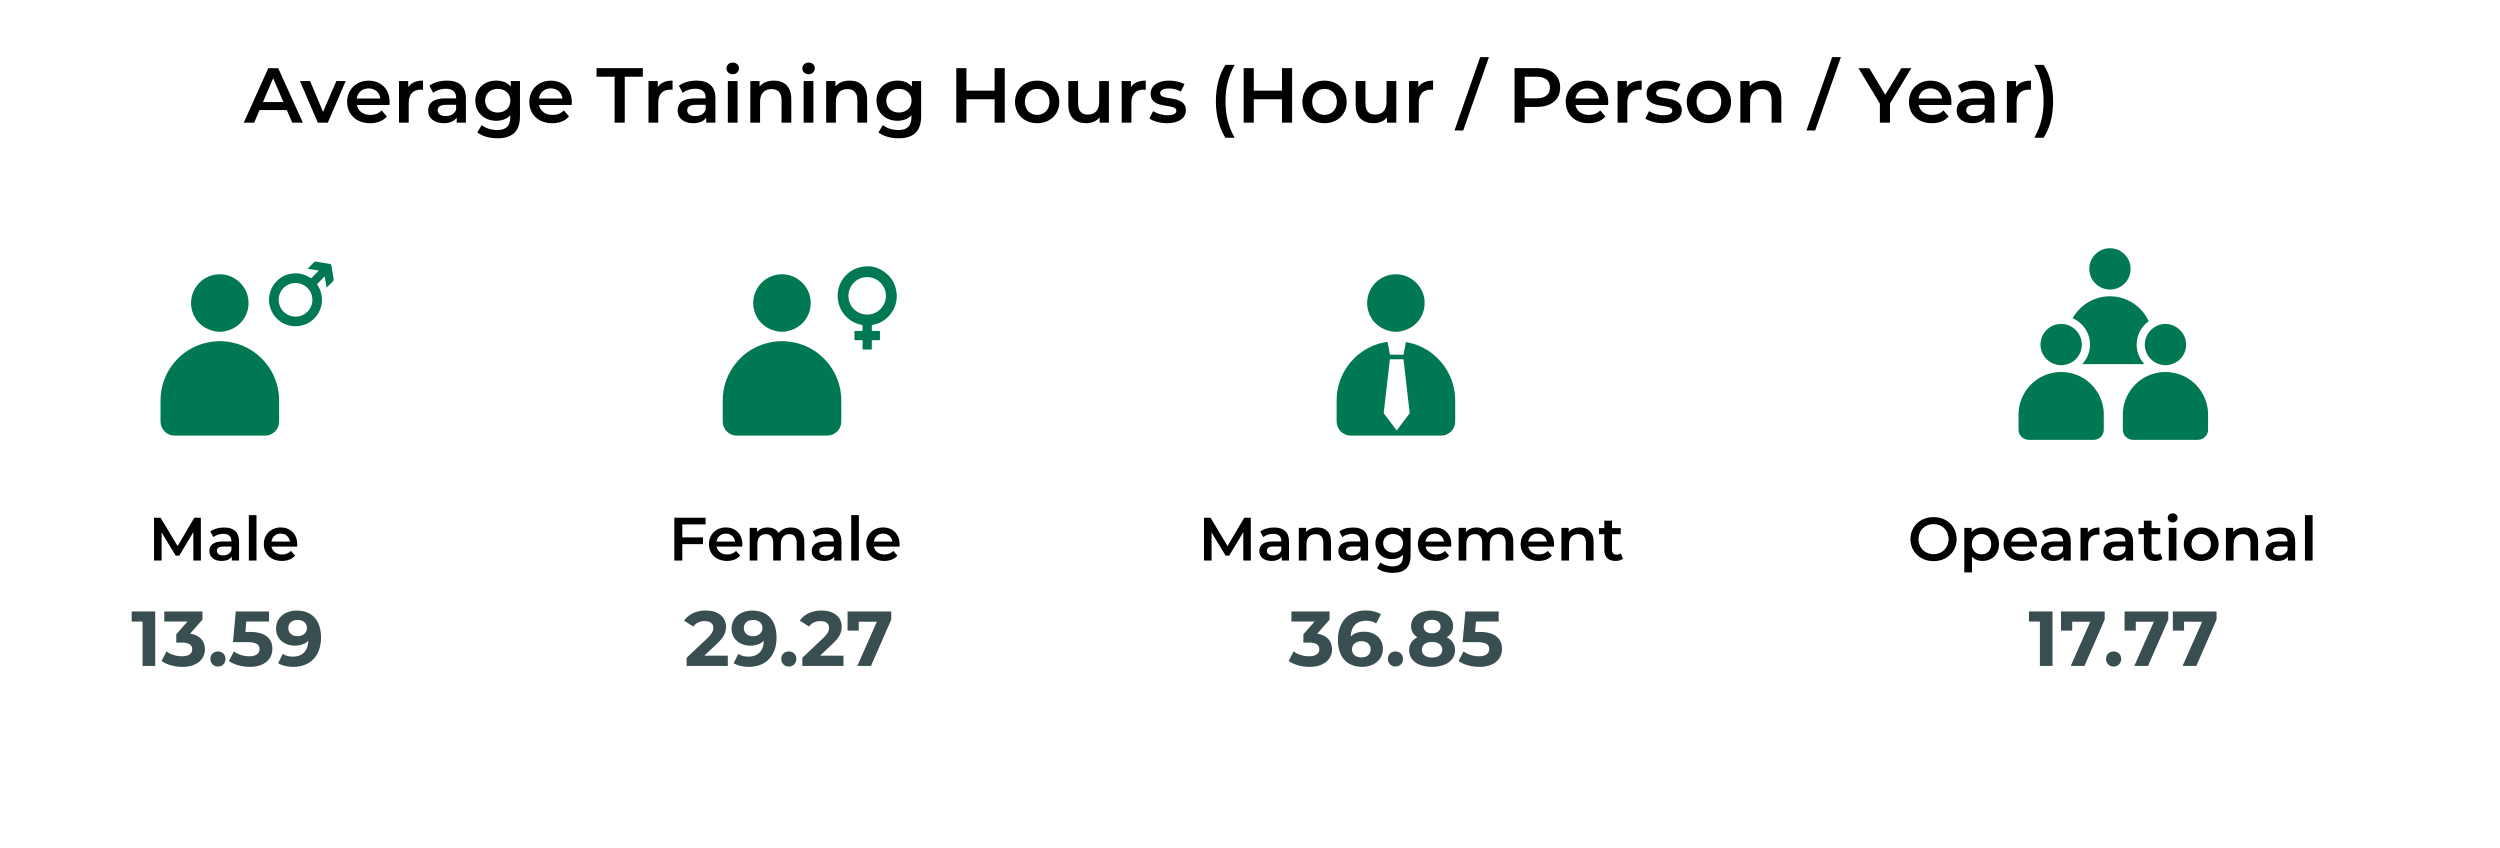 <?xml version="1.0" encoding="UTF-8"?><svg id="Layer_1" xmlns="http://www.w3.org/2000/svg" viewBox="0 0 899.14 305.03"><path d="M103.15,39.58h-9.8l-1.93,4.54h-3.75l8.82-19.6h3.58l8.85,19.6h-3.81l-1.96-4.54ZM101.94,36.72l-3.7-8.57-3.67,8.57h7.36Z" fill="#000" stroke-width="0"/><path d="M124.32,29.16l-6.41,14.95h-3.61l-6.41-14.95h3.64l4.65,11.09,4.79-11.09h3.36Z" fill="#000" stroke-width="0"/><path d="M140.08,37.76h-11.73c.42,2.18,2.24,3.58,4.84,3.58,1.68,0,3-.53,4.06-1.62l1.88,2.16c-1.34,1.6-3.44,2.44-6.02,2.44-5.01,0-8.26-3.22-8.26-7.67s3.28-7.64,7.73-7.64,7.56,3.05,7.56,7.73c0,.28-.03.7-.06,1.04ZM128.32,35.43h8.48c-.28-2.16-1.93-3.64-4.23-3.64s-3.92,1.46-4.26,3.64Z" fill="#000" stroke-width="0"/><path d="M152.15,28.99v3.33c-.31-.06-.56-.08-.81-.08-2.66,0-4.34,1.57-4.34,4.62v7.25h-3.5v-14.95h3.33v2.18c1.01-1.57,2.83-2.35,5.32-2.35Z" fill="#000" stroke-width="0"/><path d="M167.55,35.35v8.76h-3.3v-1.82c-.84,1.29-2.46,2.02-4.7,2.02-3.42,0-5.57-1.88-5.57-4.48s1.68-4.45,6.22-4.45h3.86v-.22c0-2.04-1.23-3.25-3.72-3.25-1.68,0-3.42.56-4.54,1.48l-1.37-2.55c1.6-1.23,3.92-1.85,6.33-1.85,4.31,0,6.8,2.04,6.8,6.36ZM164.05,39.44v-1.74h-3.61c-2.38,0-3.02.9-3.02,1.99,0,1.26,1.06,2.07,2.86,2.07s3.19-.78,3.78-2.32Z" fill="#000" stroke-width="0"/><path d="M187.01,29.16v12.68c0,5.43-2.83,7.9-8.06,7.9-2.8,0-5.57-.73-7.28-2.13l1.57-2.63c1.32,1.09,3.44,1.79,5.52,1.79,3.3,0,4.76-1.51,4.76-4.54v-.78c-1.23,1.34-3,1.99-5.01,1.99-4.28,0-7.56-2.91-7.56-7.25s3.28-7.2,7.56-7.2c2.1,0,3.95.67,5.18,2.16v-1.99h3.33ZM183.57,36.19c0-2.52-1.9-4.23-4.54-4.23s-4.56,1.71-4.56,4.23,1.9,4.28,4.56,4.28,4.54-1.74,4.54-4.28Z" fill="#000" stroke-width="0"/><path d="M205.6,37.76h-11.73c.42,2.18,2.24,3.58,4.84,3.58,1.68,0,3-.53,4.06-1.62l1.88,2.16c-1.34,1.6-3.44,2.44-6.02,2.44-5.01,0-8.26-3.22-8.26-7.67s3.28-7.64,7.73-7.64,7.56,3.05,7.56,7.73c0,.28-.03.7-.06,1.04ZM193.84,35.43h8.48c-.28-2.16-1.93-3.64-4.23-3.64s-3.92,1.46-4.26,3.64Z" fill="#000" stroke-width="0"/><path d="M221.06,27.59h-6.5v-3.08h16.63v3.08h-6.5v16.52h-3.64v-16.52Z" fill="#000" stroke-width="0"/><path d="M241.89,28.99v3.33c-.31-.06-.56-.08-.81-.08-2.66,0-4.34,1.57-4.34,4.62v7.25h-3.5v-14.95h3.33v2.18c1.01-1.57,2.83-2.35,5.32-2.35Z" fill="#000" stroke-width="0"/><path d="M257.29,35.35v8.76h-3.3v-1.82c-.84,1.29-2.46,2.02-4.7,2.02-3.42,0-5.57-1.88-5.57-4.48s1.68-4.45,6.22-4.45h3.86v-.22c0-2.04-1.23-3.25-3.72-3.25-1.68,0-3.42.56-4.54,1.48l-1.37-2.55c1.6-1.23,3.92-1.85,6.33-1.85,4.31,0,6.8,2.04,6.8,6.36ZM253.79,39.44v-1.74h-3.61c-2.38,0-3.02.9-3.02,1.99,0,1.26,1.06,2.07,2.86,2.07s3.19-.78,3.78-2.32Z" fill="#000" stroke-width="0"/><path d="M261.29,24.6c0-1.18.95-2.1,2.24-2.1s2.24.87,2.24,2.02c0,1.23-.92,2.18-2.24,2.18s-2.24-.92-2.24-2.1ZM261.77,29.16h3.5v14.95h-3.5v-14.95Z" fill="#000" stroke-width="0"/><path d="M284.59,35.54v8.57h-3.5v-8.12c0-2.66-1.32-3.95-3.56-3.95-2.49,0-4.17,1.51-4.17,4.51v7.56h-3.5v-14.95h3.33v1.93c1.15-1.37,2.97-2.1,5.15-2.1,3.58,0,6.24,2.04,6.24,6.55Z" fill="#000" stroke-width="0"/><path d="M288.57,24.6c0-1.18.95-2.1,2.24-2.1s2.24.87,2.24,2.02c0,1.23-.92,2.18-2.24,2.18s-2.24-.92-2.24-2.1ZM289.04,29.16h3.5v14.95h-3.5v-14.95Z" fill="#000" stroke-width="0"/><path d="M311.86,35.54v8.57h-3.5v-8.12c0-2.66-1.32-3.95-3.56-3.95-2.49,0-4.17,1.51-4.17,4.51v7.56h-3.5v-14.95h3.33v1.93c1.15-1.37,2.97-2.1,5.15-2.1,3.58,0,6.24,2.04,6.24,6.55Z" fill="#000" stroke-width="0"/><path d="M331.29,29.16v12.68c0,5.43-2.83,7.9-8.06,7.9-2.8,0-5.57-.73-7.28-2.13l1.57-2.63c1.32,1.09,3.44,1.79,5.52,1.79,3.3,0,4.76-1.51,4.76-4.54v-.78c-1.23,1.34-3,1.99-5.01,1.99-4.28,0-7.56-2.91-7.56-7.25s3.28-7.2,7.56-7.2c2.1,0,3.95.67,5.18,2.16v-1.99h3.33ZM327.85,36.19c0-2.52-1.9-4.23-4.54-4.23s-4.56,1.71-4.56,4.23,1.9,4.28,4.56,4.28,4.54-1.74,4.54-4.28Z" fill="#000" stroke-width="0"/><path d="M361.36,24.51v19.6h-3.64v-8.4h-10.14v8.4h-3.64v-19.6h3.64v8.09h10.14v-8.09h3.64Z" fill="#000" stroke-width="0"/><path d="M365.06,36.64c0-4.48,3.36-7.64,7.95-7.64s7.98,3.16,7.98,7.64-3.33,7.67-7.98,7.67-7.95-3.19-7.95-7.67ZM377.46,36.64c0-2.86-1.9-4.68-4.45-4.68s-4.42,1.82-4.42,4.68,1.9,4.68,4.42,4.68,4.45-1.82,4.45-4.68Z" fill="#000" stroke-width="0"/><path d="M398.83,29.16v14.95h-3.33v-1.9c-1.12,1.37-2.88,2.1-4.82,2.1-3.84,0-6.44-2.1-6.44-6.61v-8.54h3.5v8.06c0,2.72,1.29,4,3.5,4,2.44,0,4.09-1.51,4.09-4.51v-7.56h3.5Z" fill="#000" stroke-width="0"/><path d="M412.07,28.99v3.33c-.31-.06-.56-.08-.81-.08-2.66,0-4.34,1.57-4.34,4.62v7.25h-3.5v-14.95h3.33v2.18c1.01-1.57,2.83-2.35,5.32-2.35Z" fill="#000" stroke-width="0"/><path d="M413.39,42.63l1.34-2.66c1.32.87,3.33,1.48,5.21,1.48,2.21,0,3.14-.62,3.14-1.65,0-2.86-9.24-.17-9.24-6.13,0-2.83,2.55-4.68,6.58-4.68,1.99,0,4.26.48,5.6,1.29l-1.34,2.66c-1.43-.84-2.86-1.12-4.28-1.12-2.13,0-3.14.7-3.14,1.68,0,3.02,9.24.34,9.24,6.19,0,2.8-2.58,4.62-6.78,4.62-2.49,0-4.98-.73-6.33-1.68Z" fill="#000" stroke-width="0"/><path d="M437.3,36.44c0-5.15,1.23-9.77,3.42-13.1h3.33c-2.32,4.09-3.3,8.32-3.3,13.1s.98,9.02,3.3,13.1h-3.33c-2.18-3.39-3.42-7.95-3.42-13.1Z" fill="#000" stroke-width="0"/><path d="M464.71,24.51v19.6h-3.64v-8.4h-10.14v8.4h-3.64v-19.6h3.64v8.09h10.14v-8.09h3.64Z" fill="#000" stroke-width="0"/><path d="M468.41,36.64c0-4.48,3.36-7.64,7.95-7.64s7.98,3.16,7.98,7.64-3.33,7.67-7.98,7.67-7.95-3.19-7.95-7.67ZM480.81,36.64c0-2.86-1.9-4.68-4.45-4.68s-4.42,1.82-4.42,4.68,1.9,4.68,4.42,4.68,4.45-1.82,4.45-4.68Z" fill="#000" stroke-width="0"/><path d="M502.18,29.16v14.95h-3.33v-1.9c-1.12,1.37-2.88,2.1-4.82,2.1-3.84,0-6.44-2.1-6.44-6.61v-8.54h3.5v8.06c0,2.72,1.29,4,3.5,4,2.44,0,4.09-1.51,4.09-4.51v-7.56h3.5Z" fill="#000" stroke-width="0"/><path d="M515.42,28.99v3.33c-.31-.06-.56-.08-.81-.08-2.66,0-4.34,1.57-4.34,4.62v7.25h-3.5v-14.95h3.33v2.18c1.01-1.57,2.83-2.35,5.32-2.35Z" fill="#000" stroke-width="0"/><path d="M532.36,20.54h3.14l-9.24,26.38h-3.14l9.24-26.38Z" fill="#000" stroke-width="0"/><path d="M561.12,31.48c0,4.31-3.19,6.97-8.34,6.97h-4.42v5.66h-3.64v-19.6h8.06c5.15,0,8.34,2.63,8.34,6.97ZM557.45,31.48c0-2.46-1.65-3.89-4.84-3.89h-4.26v7.78h4.26c3.19,0,4.84-1.43,4.84-3.89Z" fill="#000" stroke-width="0"/><path d="M578.36,37.76h-11.73c.42,2.18,2.24,3.58,4.84,3.58,1.68,0,3-.53,4.06-1.62l1.88,2.16c-1.34,1.6-3.44,2.44-6.02,2.44-5.01,0-8.26-3.22-8.26-7.67s3.28-7.64,7.73-7.64,7.56,3.05,7.56,7.73c0,.28-.03.7-.06,1.04ZM566.6,35.43h8.48c-.28-2.16-1.93-3.64-4.23-3.64s-3.92,1.46-4.26,3.64Z" fill="#000" stroke-width="0"/><path d="M590.43,28.99v3.33c-.31-.06-.56-.08-.81-.08-2.66,0-4.34,1.57-4.34,4.62v7.25h-3.5v-14.95h3.33v2.18c1.01-1.57,2.83-2.35,5.32-2.35Z" fill="#000" stroke-width="0"/><path d="M591.75,42.63l1.34-2.66c1.32.87,3.33,1.48,5.21,1.48,2.21,0,3.14-.62,3.14-1.65,0-2.86-9.24-.17-9.24-6.13,0-2.83,2.55-4.68,6.58-4.68,1.99,0,4.26.48,5.6,1.29l-1.34,2.66c-1.43-.84-2.86-1.12-4.28-1.12-2.13,0-3.14.7-3.14,1.68,0,3.02,9.24.34,9.24,6.19,0,2.8-2.58,4.62-6.78,4.62-2.49,0-4.98-.73-6.33-1.68Z" fill="#000" stroke-width="0"/><path d="M606.65,36.64c0-4.48,3.36-7.64,7.95-7.64s7.98,3.16,7.98,7.64-3.33,7.67-7.98,7.67-7.95-3.19-7.95-7.67ZM619.05,36.64c0-2.86-1.9-4.68-4.45-4.68s-4.42,1.82-4.42,4.68,1.9,4.68,4.42,4.68,4.45-1.82,4.45-4.68Z" fill="#000" stroke-width="0"/><path d="M640.66,35.54v8.57h-3.5v-8.12c0-2.66-1.32-3.95-3.56-3.95-2.49,0-4.17,1.51-4.17,4.51v7.56h-3.5v-14.95h3.33v1.93c1.15-1.37,2.97-2.1,5.15-2.1,3.58,0,6.24,2.04,6.24,6.55Z" fill="#000" stroke-width="0"/><path d="M658.95,20.54h3.14l-9.24,26.38h-3.14l9.24-26.38Z" fill="#000" stroke-width="0"/><path d="M679.75,37.2v6.92h-3.64v-6.86l-7.7-12.74h3.89l5.74,9.55,5.8-9.55h3.58l-7.67,12.68Z" fill="#000" stroke-width="0"/><path d="M701.79,37.76h-11.73c.42,2.18,2.24,3.58,4.84,3.58,1.68,0,3-.53,4.06-1.62l1.88,2.16c-1.34,1.6-3.44,2.44-6.02,2.44-5.01,0-8.26-3.22-8.26-7.67s3.28-7.64,7.73-7.64,7.56,3.05,7.56,7.73c0,.28-.03.7-.06,1.04ZM690.03,35.43h8.48c-.28-2.16-1.93-3.64-4.23-3.64s-3.92,1.46-4.26,3.64Z" fill="#000" stroke-width="0"/><path d="M717.3,35.35v8.76h-3.3v-1.82c-.84,1.29-2.46,2.02-4.7,2.02-3.42,0-5.57-1.88-5.57-4.48s1.68-4.45,6.22-4.45h3.86v-.22c0-2.04-1.23-3.25-3.72-3.25-1.68,0-3.42.56-4.54,1.48l-1.37-2.55c1.6-1.23,3.92-1.85,6.33-1.85,4.31,0,6.8,2.04,6.8,6.36ZM713.8,39.44v-1.74h-3.61c-2.38,0-3.02.9-3.02,1.99,0,1.26,1.06,2.07,2.86,2.07s3.19-.78,3.78-2.32Z" fill="#000" stroke-width="0"/><path d="M730.43,28.99v3.33c-.31-.06-.56-.08-.81-.08-2.66,0-4.34,1.57-4.34,4.62v7.25h-3.5v-14.95h3.33v2.18c1.01-1.57,2.83-2.35,5.32-2.35Z" fill="#000" stroke-width="0"/><path d="M731.66,49.54c2.32-4.09,3.33-8.32,3.33-13.1s-1.01-9.02-3.33-13.1h3.33c2.21,3.33,3.42,7.95,3.42,13.1s-1.2,9.72-3.42,13.1h-3.33Z" fill="#000" stroke-width="0"/><path d="M55.82,219.91v19.6h-4.54v-15.96h-3.92v-3.64h8.46Z" fill="#384e51" stroke-width="0"/><path d="M73.71,233.52c0,3.3-2.55,6.33-8.12,6.33-2.74,0-5.57-.76-7.48-2.1l1.76-3.47c1.48,1.12,3.56,1.76,5.6,1.76,2.27,0,3.67-.92,3.67-2.52,0-1.48-1.09-2.41-3.67-2.41h-2.07v-3l4.03-4.56h-8.34v-3.64h13.72v2.94l-4.42,5.04c3.53.56,5.32,2.74,5.32,5.63Z" fill="#384e51" stroke-width="0"/><path d="M75.67,236.99c0-1.62,1.2-2.69,2.72-2.69s2.72,1.06,2.72,2.69-1.2,2.74-2.72,2.74-2.72-1.15-2.72-2.74Z" fill="#384e51" stroke-width="0"/><path d="M97.96,233.35c0,3.47-2.55,6.5-8.15,6.5-2.72,0-5.57-.76-7.48-2.1l1.79-3.47c1.48,1.12,3.53,1.76,5.57,1.76,2.27,0,3.67-.95,3.67-2.55s-1.01-2.55-4.56-2.55h-5.01l1.01-11.03h11.96v3.64h-8.18l-.31,3.72h1.6c5.8,0,8.09,2.6,8.09,6.08Z" fill="#384e51" stroke-width="0"/><path d="M115.46,229.29c0,6.78-4.06,10.56-10,10.56-2.07,0-4.06-.48-5.43-1.34l1.68-3.33c1.06.73,2.32.98,3.67.98,3.25,0,5.38-1.93,5.52-5.71-1.15,1.15-2.83,1.76-4.87,1.76-3.78,0-6.75-2.41-6.75-6.1,0-4,3.28-6.52,7.42-6.52,5.43,0,8.76,3.39,8.76,9.72ZM110.39,225.87c0-1.68-1.26-2.91-3.42-2.91-1.93,0-3.28,1.12-3.28,2.91s1.32,2.94,3.33,2.94,3.36-1.23,3.36-2.94Z" fill="#384e51" stroke-width="0"/><path d="M261.76,235.81v3.7h-14.81v-2.94l7.56-7.14c1.74-1.65,2.04-2.66,2.04-3.61,0-1.54-1.06-2.44-3.14-2.44-1.68,0-3.11.64-4.06,1.96l-3.3-2.13c1.51-2.21,4.26-3.64,7.78-3.64,4.37,0,7.28,2.24,7.28,5.8,0,1.9-.53,3.64-3.28,6.19l-4.51,4.26h8.43Z" fill="#384e51" stroke-width="0"/><path d="M279.29,229.29c0,6.78-4.06,10.56-10,10.56-2.07,0-4.06-.48-5.43-1.34l1.68-3.33c1.06.73,2.32.98,3.67.98,3.25,0,5.38-1.93,5.52-5.71-1.15,1.15-2.83,1.76-4.87,1.76-3.78,0-6.75-2.41-6.75-6.1,0-4,3.28-6.52,7.42-6.52,5.43,0,8.76,3.39,8.76,9.72ZM274.22,225.87c0-1.68-1.26-2.91-3.42-2.91-1.93,0-3.28,1.12-3.28,2.91s1.32,2.94,3.33,2.94,3.36-1.23,3.36-2.94Z" fill="#384e51" stroke-width="0"/><path d="M280.97,236.99c0-1.62,1.2-2.69,2.72-2.69s2.72,1.06,2.72,2.69-1.2,2.74-2.72,2.74-2.72-1.15-2.72-2.74Z" fill="#384e51" stroke-width="0"/><path d="M303.37,235.81v3.7h-14.81v-2.94l7.56-7.14c1.74-1.65,2.04-2.66,2.04-3.61,0-1.54-1.06-2.44-3.14-2.44-1.68,0-3.11.64-4.06,1.96l-3.3-2.13c1.51-2.21,4.26-3.64,7.78-3.64,4.37,0,7.28,2.24,7.28,5.8,0,1.9-.53,3.64-3.28,6.19l-4.51,4.26h8.43Z" fill="#384e51" stroke-width="0"/><path d="M320.54,219.91v2.94l-7.28,16.66h-4.93l7.03-15.9h-6.5v3.19h-4.03v-6.89h15.71Z" fill="#384e51" stroke-width="0"/><path d="M479.08,233.52c0,3.3-2.55,6.33-8.12,6.33-2.74,0-5.57-.76-7.48-2.1l1.76-3.47c1.48,1.12,3.56,1.76,5.6,1.76,2.27,0,3.67-.92,3.67-2.52,0-1.48-1.09-2.41-3.67-2.41h-2.07v-3l4.03-4.56h-8.34v-3.64h13.72v2.94l-4.42,5.04c3.53.56,5.32,2.74,5.32,5.63Z" fill="#384e51" stroke-width="0"/><path d="M497.37,233.32c0,4-3.28,6.52-7.42,6.52-5.4,0-8.76-3.39-8.76-9.72,0-6.78,4.09-10.56,10-10.56,2.07,0,4.09.48,5.46,1.34l-1.68,3.33c-1.09-.73-2.35-.98-3.67-.98-3.28,0-5.38,1.93-5.52,5.68,1.15-1.15,2.8-1.74,4.84-1.74,3.78,0,6.75,2.41,6.75,6.1ZM492.97,233.54c0-1.79-1.32-2.94-3.33-2.94s-3.39,1.23-3.39,2.94,1.26,2.91,3.44,2.91c1.93,0,3.28-1.12,3.28-2.91Z" fill="#384e51" stroke-width="0"/><path d="M499.16,236.99c0-1.62,1.2-2.69,2.72-2.69s2.72,1.06,2.72,2.69-1.2,2.74-2.72,2.74-2.72-1.15-2.72-2.74Z" fill="#384e51" stroke-width="0"/><path d="M523.32,233.82c0,3.7-3.3,6.02-8.29,6.02s-8.23-2.32-8.23-6.02c0-2.1,1.09-3.67,2.97-4.62-1.46-.9-2.27-2.27-2.27-4.03,0-3.44,3.08-5.6,7.53-5.6s7.59,2.16,7.59,5.6c0,1.76-.84,3.14-2.3,4.03,1.9.95,3,2.52,3,4.62ZM518.73,233.68c0-1.74-1.43-2.8-3.7-2.8s-3.64,1.06-3.64,2.8,1.4,2.83,3.64,2.83,3.7-1.09,3.7-2.83ZM512.01,225.37c0,1.48,1.18,2.41,3.02,2.41s3.08-.92,3.08-2.41-1.23-2.46-3.08-2.46-3.02.92-3.02,2.46Z" fill="#384e51" stroke-width="0"/><path d="M540.21,233.35c0,3.47-2.55,6.5-8.15,6.5-2.72,0-5.57-.76-7.48-2.1l1.79-3.47c1.48,1.12,3.53,1.76,5.57,1.76,2.27,0,3.67-.95,3.67-2.55s-1.01-2.55-4.56-2.55h-5.01l1.01-11.03h11.96v3.64h-8.18l-.31,3.72h1.6c5.8,0,8.09,2.6,8.09,6.08Z" fill="#384e51" stroke-width="0"/><path d="M738.2,219.91v19.6h-4.54v-15.96h-3.92v-3.64h8.46Z" fill="#384e51" stroke-width="0"/><path d="M756.96,219.91v2.94l-7.28,16.66h-4.93l7.03-15.9h-6.5v3.19h-4.03v-6.89h15.71Z" fill="#384e51" stroke-width="0"/><path d="M757.46,236.99c0-1.62,1.2-2.69,2.72-2.69s2.72,1.06,2.72,2.69-1.2,2.74-2.72,2.74-2.72-1.15-2.72-2.74Z" fill="#384e51" stroke-width="0"/><path d="M779.83,219.91v2.94l-7.28,16.66h-4.93l7.03-15.9h-6.5v3.19h-4.03v-6.89h15.71Z" fill="#384e51" stroke-width="0"/><path d="M797.19,219.91v2.94l-7.28,16.66h-4.93l7.03-15.9h-6.5v3.19h-4.03v-6.89h15.71Z" fill="#384e51" stroke-width="0"/><path d="M69.55,201.6l-.02-10.21-5.06,8.45h-1.28l-5.06-8.32v10.08h-2.73v-15.4h2.35l6.12,10.21,6.01-10.21h2.35l.02,15.4h-2.71Z" fill="#000" stroke-width="0"/><path d="M85.98,194.71v6.89h-2.6v-1.43c-.66,1.01-1.94,1.58-3.7,1.58-2.68,0-4.38-1.47-4.38-3.52s1.32-3.5,4.88-3.5h3.04v-.18c0-1.61-.97-2.55-2.93-2.55-1.32,0-2.68.44-3.56,1.17l-1.08-2c1.25-.97,3.08-1.45,4.97-1.45,3.39,0,5.35,1.61,5.35,4.99ZM83.23,197.92v-1.36h-2.84c-1.87,0-2.38.7-2.38,1.56,0,.99.84,1.63,2.24,1.63s2.51-.62,2.97-1.83Z" fill="#000" stroke-width="0"/><path d="M89.5,185.27h2.75v16.33h-2.75v-16.33Z" fill="#000" stroke-width="0"/><path d="M106.86,196.6h-9.22c.33,1.72,1.76,2.82,3.81,2.82,1.32,0,2.35-.42,3.19-1.28l1.47,1.69c-1.06,1.25-2.71,1.91-4.73,1.91-3.94,0-6.49-2.53-6.49-6.03s2.57-6.01,6.07-6.01,5.94,2.4,5.94,6.07c0,.22-.02.55-.04.81ZM97.62,194.78h6.67c-.22-1.69-1.52-2.86-3.32-2.86s-3.08,1.14-3.34,2.86Z" fill="#000" stroke-width="0"/><path d="M245.39,188.59v4.69h7.44v2.42h-7.44v5.9h-2.86v-15.4h11.24v2.4h-8.38Z" fill="#000" stroke-width="0"/><path d="M266.95,196.6h-9.22c.33,1.72,1.76,2.82,3.81,2.82,1.32,0,2.35-.42,3.19-1.28l1.47,1.69c-1.06,1.25-2.71,1.91-4.73,1.91-3.94,0-6.49-2.53-6.49-6.03s2.57-6.01,6.07-6.01,5.94,2.4,5.94,6.07c0,.22-.02.55-.04.81ZM257.71,194.78h6.67c-.22-1.69-1.52-2.86-3.32-2.86s-3.08,1.14-3.34,2.86Z" fill="#000" stroke-width="0"/><path d="M289.28,194.86v6.73h-2.75v-6.38c0-2.09-.97-3.1-2.64-3.1-1.8,0-3.06,1.19-3.06,3.52v5.96h-2.75v-6.38c0-2.09-.97-3.1-2.64-3.1-1.83,0-3.06,1.19-3.06,3.52v5.96h-2.75v-11.75h2.62v1.5c.88-1.06,2.24-1.63,3.85-1.63,1.72,0,3.15.64,3.96,1.96.95-1.21,2.53-1.96,4.4-1.96,2.84,0,4.82,1.61,4.82,5.15Z" fill="#000" stroke-width="0"/><path d="M302.63,194.71v6.89h-2.6v-1.43c-.66,1.01-1.94,1.58-3.7,1.58-2.68,0-4.38-1.47-4.38-3.52s1.32-3.5,4.88-3.5h3.04v-.18c0-1.61-.97-2.55-2.93-2.55-1.32,0-2.68.44-3.56,1.17l-1.08-2c1.25-.97,3.08-1.45,4.97-1.45,3.39,0,5.35,1.61,5.35,4.99ZM299.88,197.92v-1.36h-2.84c-1.87,0-2.38.7-2.38,1.56,0,.99.84,1.63,2.24,1.63s2.51-.62,2.97-1.83Z" fill="#000" stroke-width="0"/><path d="M306.15,185.27h2.75v16.33h-2.75v-16.33Z" fill="#000" stroke-width="0"/><path d="M323.51,196.6h-9.22c.33,1.72,1.76,2.82,3.81,2.82,1.32,0,2.35-.42,3.19-1.28l1.47,1.69c-1.06,1.25-2.71,1.91-4.73,1.91-3.94,0-6.49-2.53-6.49-6.03s2.57-6.01,6.07-6.01,5.94,2.4,5.94,6.07c0,.22-.02.55-.04.81ZM314.27,194.78h6.67c-.22-1.69-1.52-2.86-3.32-2.86s-3.08,1.14-3.34,2.86Z" fill="#000" stroke-width="0"/><path d="M447.17,201.6l-.02-10.21-5.06,8.45h-1.28l-5.06-8.32v10.08h-2.73v-15.4h2.35l6.12,10.21,6.01-10.21h2.35l.02,15.4h-2.71Z" fill="#000" stroke-width="0"/><path d="M463.6,194.71v6.89h-2.6v-1.43c-.66,1.01-1.94,1.58-3.7,1.58-2.68,0-4.38-1.47-4.38-3.52s1.32-3.5,4.88-3.5h3.04v-.18c0-1.61-.97-2.55-2.93-2.55-1.32,0-2.68.44-3.56,1.17l-1.08-2c1.25-.97,3.08-1.45,4.97-1.45,3.39,0,5.35,1.61,5.35,4.99ZM460.85,197.92v-1.36h-2.84c-1.87,0-2.38.7-2.38,1.56,0,.99.84,1.63,2.24,1.63s2.51-.62,2.97-1.83Z" fill="#000" stroke-width="0"/><path d="M478.7,194.86v6.73h-2.75v-6.38c0-2.09-1.03-3.1-2.79-3.1-1.96,0-3.28,1.19-3.28,3.54v5.94h-2.75v-11.75h2.62v1.52c.9-1.08,2.33-1.65,4.05-1.65,2.82,0,4.91,1.61,4.91,5.15Z" fill="#000" stroke-width="0"/><path d="M492.03,194.71v6.89h-2.6v-1.43c-.66,1.01-1.94,1.58-3.7,1.58-2.68,0-4.38-1.47-4.38-3.52s1.32-3.5,4.88-3.5h3.04v-.18c0-1.61-.97-2.55-2.93-2.55-1.32,0-2.68.44-3.56,1.17l-1.08-2c1.25-.97,3.08-1.45,4.97-1.45,3.39,0,5.35,1.61,5.35,4.99ZM489.28,197.92v-1.36h-2.84c-1.87,0-2.38.7-2.38,1.56,0,.99.84,1.63,2.24,1.63s2.51-.62,2.97-1.83Z" fill="#000" stroke-width="0"/><path d="M507.32,189.85v9.97c0,4.27-2.22,6.21-6.34,6.21-2.2,0-4.38-.57-5.72-1.67l1.23-2.07c1.03.86,2.71,1.41,4.33,1.41,2.6,0,3.74-1.19,3.74-3.56v-.62c-.97,1.06-2.35,1.56-3.94,1.56-3.37,0-5.94-2.29-5.94-5.7s2.57-5.65,5.94-5.65c1.65,0,3.1.53,4.07,1.69v-1.56h2.62ZM504.61,195.37c0-1.98-1.5-3.32-3.56-3.32s-3.59,1.34-3.59,3.32,1.5,3.37,3.59,3.37,3.56-1.36,3.56-3.37Z" fill="#000" stroke-width="0"/><path d="M521.93,196.6h-9.22c.33,1.72,1.76,2.82,3.81,2.82,1.32,0,2.35-.42,3.19-1.28l1.47,1.69c-1.06,1.25-2.71,1.91-4.73,1.91-3.94,0-6.49-2.53-6.49-6.03s2.57-6.01,6.07-6.01,5.94,2.4,5.94,6.07c0,.22-.02.55-.04.81ZM512.68,194.78h6.67c-.22-1.69-1.52-2.86-3.32-2.86s-3.08,1.14-3.34,2.86Z" fill="#000" stroke-width="0"/><path d="M544.26,194.86v6.73h-2.75v-6.38c0-2.09-.97-3.1-2.64-3.1-1.8,0-3.06,1.19-3.06,3.52v5.96h-2.75v-6.38c0-2.09-.97-3.1-2.64-3.1-1.83,0-3.06,1.19-3.06,3.52v5.96h-2.75v-11.75h2.62v1.5c.88-1.06,2.24-1.63,3.85-1.63,1.72,0,3.15.64,3.96,1.96.95-1.21,2.53-1.96,4.4-1.96,2.84,0,4.82,1.61,4.82,5.15Z" fill="#000" stroke-width="0"/><path d="M558.88,196.6h-9.22c.33,1.72,1.76,2.82,3.81,2.82,1.32,0,2.35-.42,3.19-1.28l1.47,1.69c-1.06,1.25-2.71,1.91-4.73,1.91-3.94,0-6.49-2.53-6.49-6.03s2.57-6.01,6.07-6.01,5.94,2.4,5.94,6.07c0,.22-.02.55-.04.81ZM549.64,194.78h6.67c-.22-1.69-1.52-2.86-3.32-2.86s-3.08,1.14-3.34,2.86Z" fill="#000" stroke-width="0"/><path d="M573.14,194.86v6.73h-2.75v-6.38c0-2.09-1.03-3.1-2.79-3.1-1.96,0-3.28,1.19-3.28,3.54v5.94h-2.75v-11.75h2.62v1.52c.9-1.08,2.33-1.65,4.05-1.65,2.82,0,4.91,1.61,4.91,5.15Z" fill="#000" stroke-width="0"/><path d="M583.7,200.96c-.66.53-1.65.79-2.64.79-2.57,0-4.05-1.36-4.05-3.96v-5.65h-1.94v-2.2h1.94v-2.68h2.75v2.68h3.15v2.2h-3.15v5.59c0,1.14.57,1.76,1.63,1.76.57,0,1.12-.15,1.54-.48l.77,1.96Z" fill="#000" stroke-width="0"/><path d="M687.11,193.9c0-4.55,3.52-7.92,8.3-7.92s8.29,3.34,8.29,7.92-3.52,7.92-8.29,7.92-8.3-3.37-8.3-7.92ZM700.82,193.9c0-3.15-2.31-5.41-5.41-5.41s-5.41,2.27-5.41,5.41,2.31,5.41,5.41,5.41,5.41-2.27,5.41-5.41Z" fill="#000" stroke-width="0"/><path d="M718.95,195.72c0,3.65-2.53,6.03-5.96,6.03-1.5,0-2.82-.51-3.76-1.58v5.7h-2.75v-16.02h2.62v1.54c.92-1.12,2.29-1.67,3.89-1.67,3.43,0,5.96,2.38,5.96,6.01ZM716.15,195.72c0-2.24-1.5-3.67-3.48-3.67s-3.5,1.43-3.5,3.67,1.52,3.67,3.5,3.67,3.48-1.43,3.48-3.67Z" fill="#000" stroke-width="0"/><path d="M732.56,196.6h-9.22c.33,1.72,1.76,2.82,3.81,2.82,1.32,0,2.35-.42,3.19-1.28l1.47,1.69c-1.06,1.25-2.71,1.91-4.73,1.91-3.94,0-6.49-2.53-6.49-6.03s2.57-6.01,6.07-6.01,5.94,2.4,5.94,6.07c0,.22-.02.55-.04.81ZM723.32,194.78h6.67c-.22-1.69-1.52-2.86-3.32-2.86s-3.08,1.14-3.34,2.86Z" fill="#000" stroke-width="0"/><path d="M744.75,194.71v6.89h-2.6v-1.43c-.66,1.01-1.94,1.58-3.7,1.58-2.68,0-4.38-1.47-4.38-3.52s1.32-3.5,4.88-3.5h3.04v-.18c0-1.61-.97-2.55-2.93-2.55-1.32,0-2.68.44-3.56,1.17l-1.08-2c1.25-.97,3.08-1.45,4.97-1.45,3.39,0,5.35,1.61,5.35,4.99ZM742,197.92v-1.36h-2.84c-1.87,0-2.38.7-2.38,1.56,0,.99.84,1.63,2.24,1.63s2.51-.62,2.97-1.83Z" fill="#000" stroke-width="0"/><path d="M755.07,189.72v2.62c-.24-.04-.44-.07-.64-.07-2.09,0-3.41,1.23-3.41,3.63v5.7h-2.75v-11.75h2.62v1.72c.79-1.23,2.22-1.85,4.18-1.85Z" fill="#000" stroke-width="0"/><path d="M767.17,194.71v6.89h-2.6v-1.43c-.66,1.01-1.94,1.58-3.7,1.58-2.68,0-4.38-1.47-4.38-3.52s1.32-3.5,4.88-3.5h3.04v-.18c0-1.61-.97-2.55-2.93-2.55-1.32,0-2.68.44-3.56,1.17l-1.08-2c1.25-.97,3.08-1.45,4.97-1.45,3.39,0,5.35,1.61,5.35,4.99ZM764.42,197.92v-1.36h-2.84c-1.87,0-2.38.7-2.38,1.56,0,.99.84,1.63,2.24,1.63s2.51-.62,2.97-1.83Z" fill="#000" stroke-width="0"/><path d="M777.75,200.96c-.66.53-1.65.79-2.64.79-2.57,0-4.05-1.36-4.05-3.96v-5.65h-1.94v-2.2h1.94v-2.68h2.75v2.68h3.15v2.2h-3.15v5.59c0,1.14.57,1.76,1.63,1.76.57,0,1.12-.15,1.54-.48l.77,1.96Z" fill="#000" stroke-width="0"/><path d="M779.64,186.26c0-.92.75-1.65,1.76-1.65s1.76.68,1.76,1.58c0,.97-.73,1.72-1.76,1.72s-1.76-.73-1.76-1.65ZM780.02,189.85h2.75v11.75h-2.75v-11.75Z" fill="#000" stroke-width="0"/><path d="M785.41,195.72c0-3.52,2.64-6.01,6.25-6.01s6.27,2.49,6.27,6.01-2.62,6.03-6.27,6.03-6.25-2.51-6.25-6.03ZM795.15,195.72c0-2.24-1.5-3.67-3.5-3.67s-3.48,1.43-3.48,3.67,1.5,3.67,3.48,3.67,3.5-1.43,3.5-3.67Z" fill="#000" stroke-width="0"/><path d="M812.14,194.86v6.73h-2.75v-6.38c0-2.09-1.03-3.1-2.79-3.1-1.96,0-3.28,1.19-3.28,3.54v5.94h-2.75v-11.75h2.62v1.52c.9-1.08,2.33-1.65,4.05-1.65,2.82,0,4.91,1.61,4.91,5.15Z" fill="#000" stroke-width="0"/><path d="M825.47,194.71v6.89h-2.6v-1.43c-.66,1.01-1.94,1.58-3.7,1.58-2.68,0-4.38-1.47-4.38-3.52s1.32-3.5,4.88-3.5h3.04v-.18c0-1.61-.97-2.55-2.93-2.55-1.32,0-2.68.44-3.56,1.17l-1.08-2c1.25-.97,3.08-1.45,4.97-1.45,3.39,0,5.35,1.61,5.35,4.99ZM822.72,197.92v-1.36h-2.84c-1.87,0-2.38.7-2.38,1.56,0,.99.84,1.63,2.24,1.63s2.51-.62,2.97-1.83Z" fill="#000" stroke-width="0"/><path d="M828.99,185.27h2.75v16.33h-2.75v-16.33Z" fill="#000" stroke-width="0"/><path d="M120.02,100.52c-.3-1.72-.6-3.45-.87-5.18-.04-.25-.14-.34-.38-.38-1.76-.28-3.52-.58-5.28-.88-.19-.03-.32,0-.46.14-.71.72-1.42,1.43-2.13,2.14-.08.08-.2.14-.21.29,1.31.22,2.61.44,3.92.66-.01.13-.1.17-.16.23-.79.79-1.58,1.57-2.36,2.37-.16.17-.26.17-.45.04-2.18-1.45-4.57-1.95-7.15-1.48-5.27.96-8.72,6.26-7.49,11.48,1.26,5.34,6.57,8.48,11.88,7.03,3.97-1.09,6.86-4.82,6.91-8.94.03-2.03-.5-3.89-1.64-5.57-.13-.19-.12-.3.05-.46.5-.48.98-.97,1.47-1.47.35-.35.7-.71,1.1-1.12.23,1.38.45,2.67.67,3.98.14-.02.18-.1.24-.16.71-.7,1.4-1.42,2.12-2.11.2-.19.24-.38.19-.63ZM106.3,113.88c-3.36,0-6.07-2.71-6.07-6.06,0-3.33,2.71-6.03,6.06-6.03,3.34,0,6.05,2.69,6.06,6.04.01,3.32-2.72,6.06-6.05,6.06Z" fill="#007854" stroke-width="0"/><path d="M322.43,105.18c-.3-2.62-1.43-4.87-3.43-6.63-3.03-2.68-6.54-3.43-10.38-2.24-4.54,1.41-7.62,5.8-7.34,10.65.15,2.63,1.13,4.89,2.93,6.79,1.55,1.63,3.44,2.66,5.65,3.08.24.05.37.13.36.42-.03.48-.02.97,0,1.45,0,.24-.07.31-.31.31-.76-.01-1.52,0-2.28,0-.25,0-.34.07-.33.32.01.89.02,1.79,0,2.68,0,.28.1.34.36.34.75-.02,1.5,0,2.25-.01.26,0,.33.08.32.33-.01.89,0,1.79-.01,2.68,0,.26.05.36.33.36.89-.02,1.79-.02,2.68,0,.25,0,.33-.07.33-.33-.01-.88.01-1.76-.01-2.64,0-.33.1-.41.41-.4.74.02,1.47,0,2.21.01.24,0,.31-.08.31-.31-.02-.45,0-.89,0-1.34,0-.45-.01-.89,0-1.34.01-.27-.07-.36-.34-.35-.75.02-1.5,0-2.25.01-.24,0-.34-.06-.33-.32.02-.47.03-.94,0-1.41-.02-.3.1-.39.37-.44,2.52-.5,4.61-1.74,6.22-3.74,1.86-2.31,2.64-4.97,2.3-7.9ZM311.89,113.14c-3.74,0-6.75-2.99-6.75-6.72,0-3.73,3.01-6.76,6.72-6.76,3.75,0,6.75,3.01,6.77,6.75.02,3.76-3.18,6.82-6.74,6.73Z" fill="#007854" stroke-width="0"/><path d="M758.86,104.14c4.11,0,7.43-3.33,7.43-7.43s-3.33-7.43-7.43-7.43-7.43,3.33-7.43,7.43,3.33,7.43,7.43,7.43Z" fill="#007854" stroke-width="0"/><path d="M772.79,115.53c-2.42-5.29-7.74-8.97-13.94-8.97-5.76,0-10.78,3.18-13.39,7.88,3.65,1.61,6.22,5.25,6.22,9.49,0,2.72-1.07,5.18-2.79,7.03h21.66c.22,0,.44-.03.65-.07-1.68-1.84-2.74-4.27-2.74-6.96,0-3.46,1.72-6.52,4.34-8.4Z" fill="#007854" stroke-width="0"/><path d="M754.02,140.54c-.55-.82-1.18-1.57-1.87-2.27-.35-.35-.71-.68-1.09-.99-2.06-1.7-4.58-2.86-7.34-3.29-.79-.12-1.59-.21-2.41-.21h0c-.82,0-1.62.08-2.41.21-2.76.44-5.28,1.59-7.34,3.29-.38.31-.74.64-1.09.99-.69.69-1.32,1.45-1.87,2.27-1.65,2.45-2.62,5.4-2.62,8.57v5.44c0,.25.03.5.07.73.1.47.29.91.55,1.3.26.39.6.72.98.98.19.13.4.24.62.34.44.18.91.29,1.42.29h23.38c.5,0,.98-.1,1.42-.29.22-.09.42-.2.62-.34.39-.26.72-.6.98-.98.26-.39.45-.83.55-1.3.05-.24.07-.48.07-.73v-5.44c0-3.17-.97-6.12-2.62-8.57Z" fill="#007854" stroke-width="0"/><path d="M744.29,117.13c-.91-.4-1.92-.63-2.98-.63-4.11,0-7.43,3.33-7.43,7.43,0,1.03.21,2,.58,2.89.38.89.92,1.69,1.59,2.36.84.84,1.89,1.44,3.05,1.81.7.22,1.43.37,2.21.37s1.5-.15,2.21-.37c.55-.17,1.08-.4,1.57-.69.54-.32,1.04-.68,1.48-1.11.67-.67,1.22-1.47,1.59-2.36.38-.89.58-1.87.58-2.89,0-3.04-1.83-5.65-4.45-6.8Z" fill="#007854" stroke-width="0"/><path d="M791.53,140.54c-.55-.82-1.18-1.57-1.87-2.27-.35-.35-.71-.68-1.09-.99-2.06-1.7-4.58-2.86-7.34-3.29-.39.09-.78.17-1.18.22.4-.05.79-.13,1.18-.22-.79-.12-1.59-.21-2.41-.21h0c-.82,0-1.62.08-2.41.21h0c-2.76.44-5.28,1.59-7.34,3.29-.38.31-.74.64-1.09.99-.69.69-1.32,1.45-1.87,2.27-1.65,2.45-2.62,5.4-2.62,8.57v5.44c0,.25.03.5.07.73.1.47.29.91.55,1.3.26.39.6.72.98.98.19.13.4.24.62.34.44.18.91.29,1.42.29h23.38c.5,0,.98-.1,1.42-.29.22-.09.42-.2.62-.34.39-.26.72-.6.98-.98.26-.39.45-.83.55-1.3.05-.24.07-.48.07-.73v-5.44c0-3.17-.97-6.12-2.62-8.57Z" fill="#007854" stroke-width="0"/><path d="M782.58,117.55c-1.11-.65-2.38-1.05-3.76-1.05-1.95,0-3.7.77-5.03,1.99-1.47,1.36-2.4,3.28-2.4,5.44,0,1.03.21,2,.58,2.89.38.89.92,1.69,1.59,2.36.02.02.04.03.06.05.83.81,1.86,1.4,2.99,1.76.7.22,1.43.37,2.21.37s1.5-.15,2.21-.37c.75-.24,1.46-.57,2.09-1.01.34-.24.67-.5.96-.79.67-.67,1.22-1.47,1.59-2.36.38-.89.58-1.87.58-2.89,0-2.73-1.49-5.09-3.68-6.38Z" fill="#007854" stroke-width="0"/><path d="M96.74,132.1c-.77-1.13-1.64-2.19-2.6-3.16-.48-.48-.99-.94-1.51-1.38-2.87-2.37-6.38-3.98-10.22-4.58-1.09-.17-2.21-.29-3.35-.29h0c-1.14,0-2.25.12-3.35.29-3.84.61-7.35,2.21-10.22,4.58-.53.43-1.03.89-1.51,1.38-.97.96-1.84,2.02-2.6,3.16-2.3,3.4-3.64,7.51-3.64,11.93v7.57c0,.35.04.69.1,1.02.13.66.4,1.27.76,1.81.36.54.83,1,1.37,1.37.27.18.56.34.86.47.61.26,1.27.4,1.97.4h32.53c.7,0,1.37-.14,1.97-.4.3-.13.59-.29.86-.47.54-.36,1-.83,1.37-1.37.36-.54.63-1.15.76-1.81.07-.33.1-.67.1-1.02v-7.57c0-4.42-1.34-8.52-3.64-11.93Z" fill="#007854" stroke-width="0"/><path d="M83.2,99.52c-1.27-.56-2.67-.88-4.15-.88-5.71,0-10.34,4.63-10.34,10.34,0,1.43.29,2.79.81,4.03.52,1.24,1.28,2.35,2.22,3.29,1.17,1.17,2.63,2.01,4.24,2.51.98.31,1.99.52,3.07.52s2.09-.21,3.07-.52c.77-.24,1.5-.56,2.18-.96.74-.44,1.45-.94,2.06-1.55.94-.94,1.69-2.05,2.22-3.29.52-1.24.81-2.6.81-4.03,0-4.24-2.55-7.86-6.2-9.46Z" fill="#007854" stroke-width="0"/><path d="M298.93,132.1c-.77-1.13-1.64-2.19-2.6-3.16-.48-.48-.99-.94-1.51-1.38-2.87-2.37-6.38-3.98-10.22-4.58-1.09-.17-2.21-.29-3.35-.29h0c-1.14,0-2.25.12-3.35.29-3.84.61-7.35,2.21-10.22,4.58-.53.43-1.03.89-1.51,1.38-.97.96-1.84,2.02-2.6,3.16-2.3,3.4-3.64,7.51-3.64,11.93v7.57c0,.35.04.69.1,1.02.13.66.4,1.27.76,1.81.36.54.83,1,1.37,1.37.27.18.56.34.86.47.61.26,1.27.4,1.97.4h32.53c.7,0,1.37-.14,1.97-.4.3-.13.59-.29.86-.47.54-.36,1-.83,1.37-1.37.36-.54.63-1.15.76-1.81.07-.33.1-.67.1-1.02v-7.57c0-4.42-1.34-8.52-3.64-11.93Z" fill="#007854" stroke-width="0"/><path d="M285.39,99.52c-1.27-.56-2.67-.88-4.15-.88-5.71,0-10.34,4.63-10.34,10.34,0,1.43.29,2.79.81,4.03.52,1.24,1.28,2.35,2.22,3.29,1.17,1.17,2.63,2.01,4.24,2.51.98.31,1.99.52,3.07.52s2.09-.21,3.07-.52c.77-.24,1.5-.56,2.18-.96.74-.44,1.45-.94,2.06-1.55.94-.94,1.69-2.05,2.22-3.29.52-1.24.81-2.6.81-4.03,0-4.24-2.55-7.86-6.2-9.46Z" fill="#007854" stroke-width="0"/><path d="M506.19,99.52c-1.27-.56-2.67-.88-4.15-.88-5.71,0-10.34,4.63-10.34,10.34,0,1.43.29,2.79.81,4.03.52,1.24,1.28,2.35,2.22,3.29,1.17,1.17,2.63,2.01,4.24,2.51.98.31,1.99.52,3.07.52s2.09-.21,3.07-.52c.77-.24,1.5-.56,2.18-.96.74-.44,1.45-.94,2.06-1.55.94-.94,1.69-2.05,2.22-3.29.52-1.24.81-2.6.81-4.03,0-4.24-2.55-7.86-6.2-9.46Z" fill="#007854" stroke-width="0"/><path d="M519.73,132.1c-.77-1.13-1.64-2.19-2.6-3.16-.48-.48-.99-.94-1.51-1.38-2.81-2.32-6.24-3.91-9.99-4.54l-.85,4.54h-4.88l-.86-4.62c-.11.02-.23.02-.34.04-3.84.61-7.35,2.21-10.22,4.58-.53.43-1.03.89-1.51,1.38-.97.96-1.84,2.02-2.6,3.16-2.3,3.4-3.64,7.51-3.64,11.93v7.56c0,.35.04.69.1,1.02.13.66.4,1.27.76,1.81.36.54.83,1,1.37,1.37.27.18.56.34.86.47.61.26,1.27.4,1.97.4h32.53c.7,0,1.37-.14,1.97-.4.3-.13.59-.28.86-.47.54-.36,1-.83,1.37-1.37.36-.54.63-1.15.76-1.81.07-.33.1-.67.1-1.02v-7.56c0-4.42-1.34-8.52-3.64-11.93ZM502.33,154.81l-4.68-6.19,2.24-19.41h4.88l2.24,19.41-4.68,6.19Z" fill="#007854" stroke-width="0"/></svg>